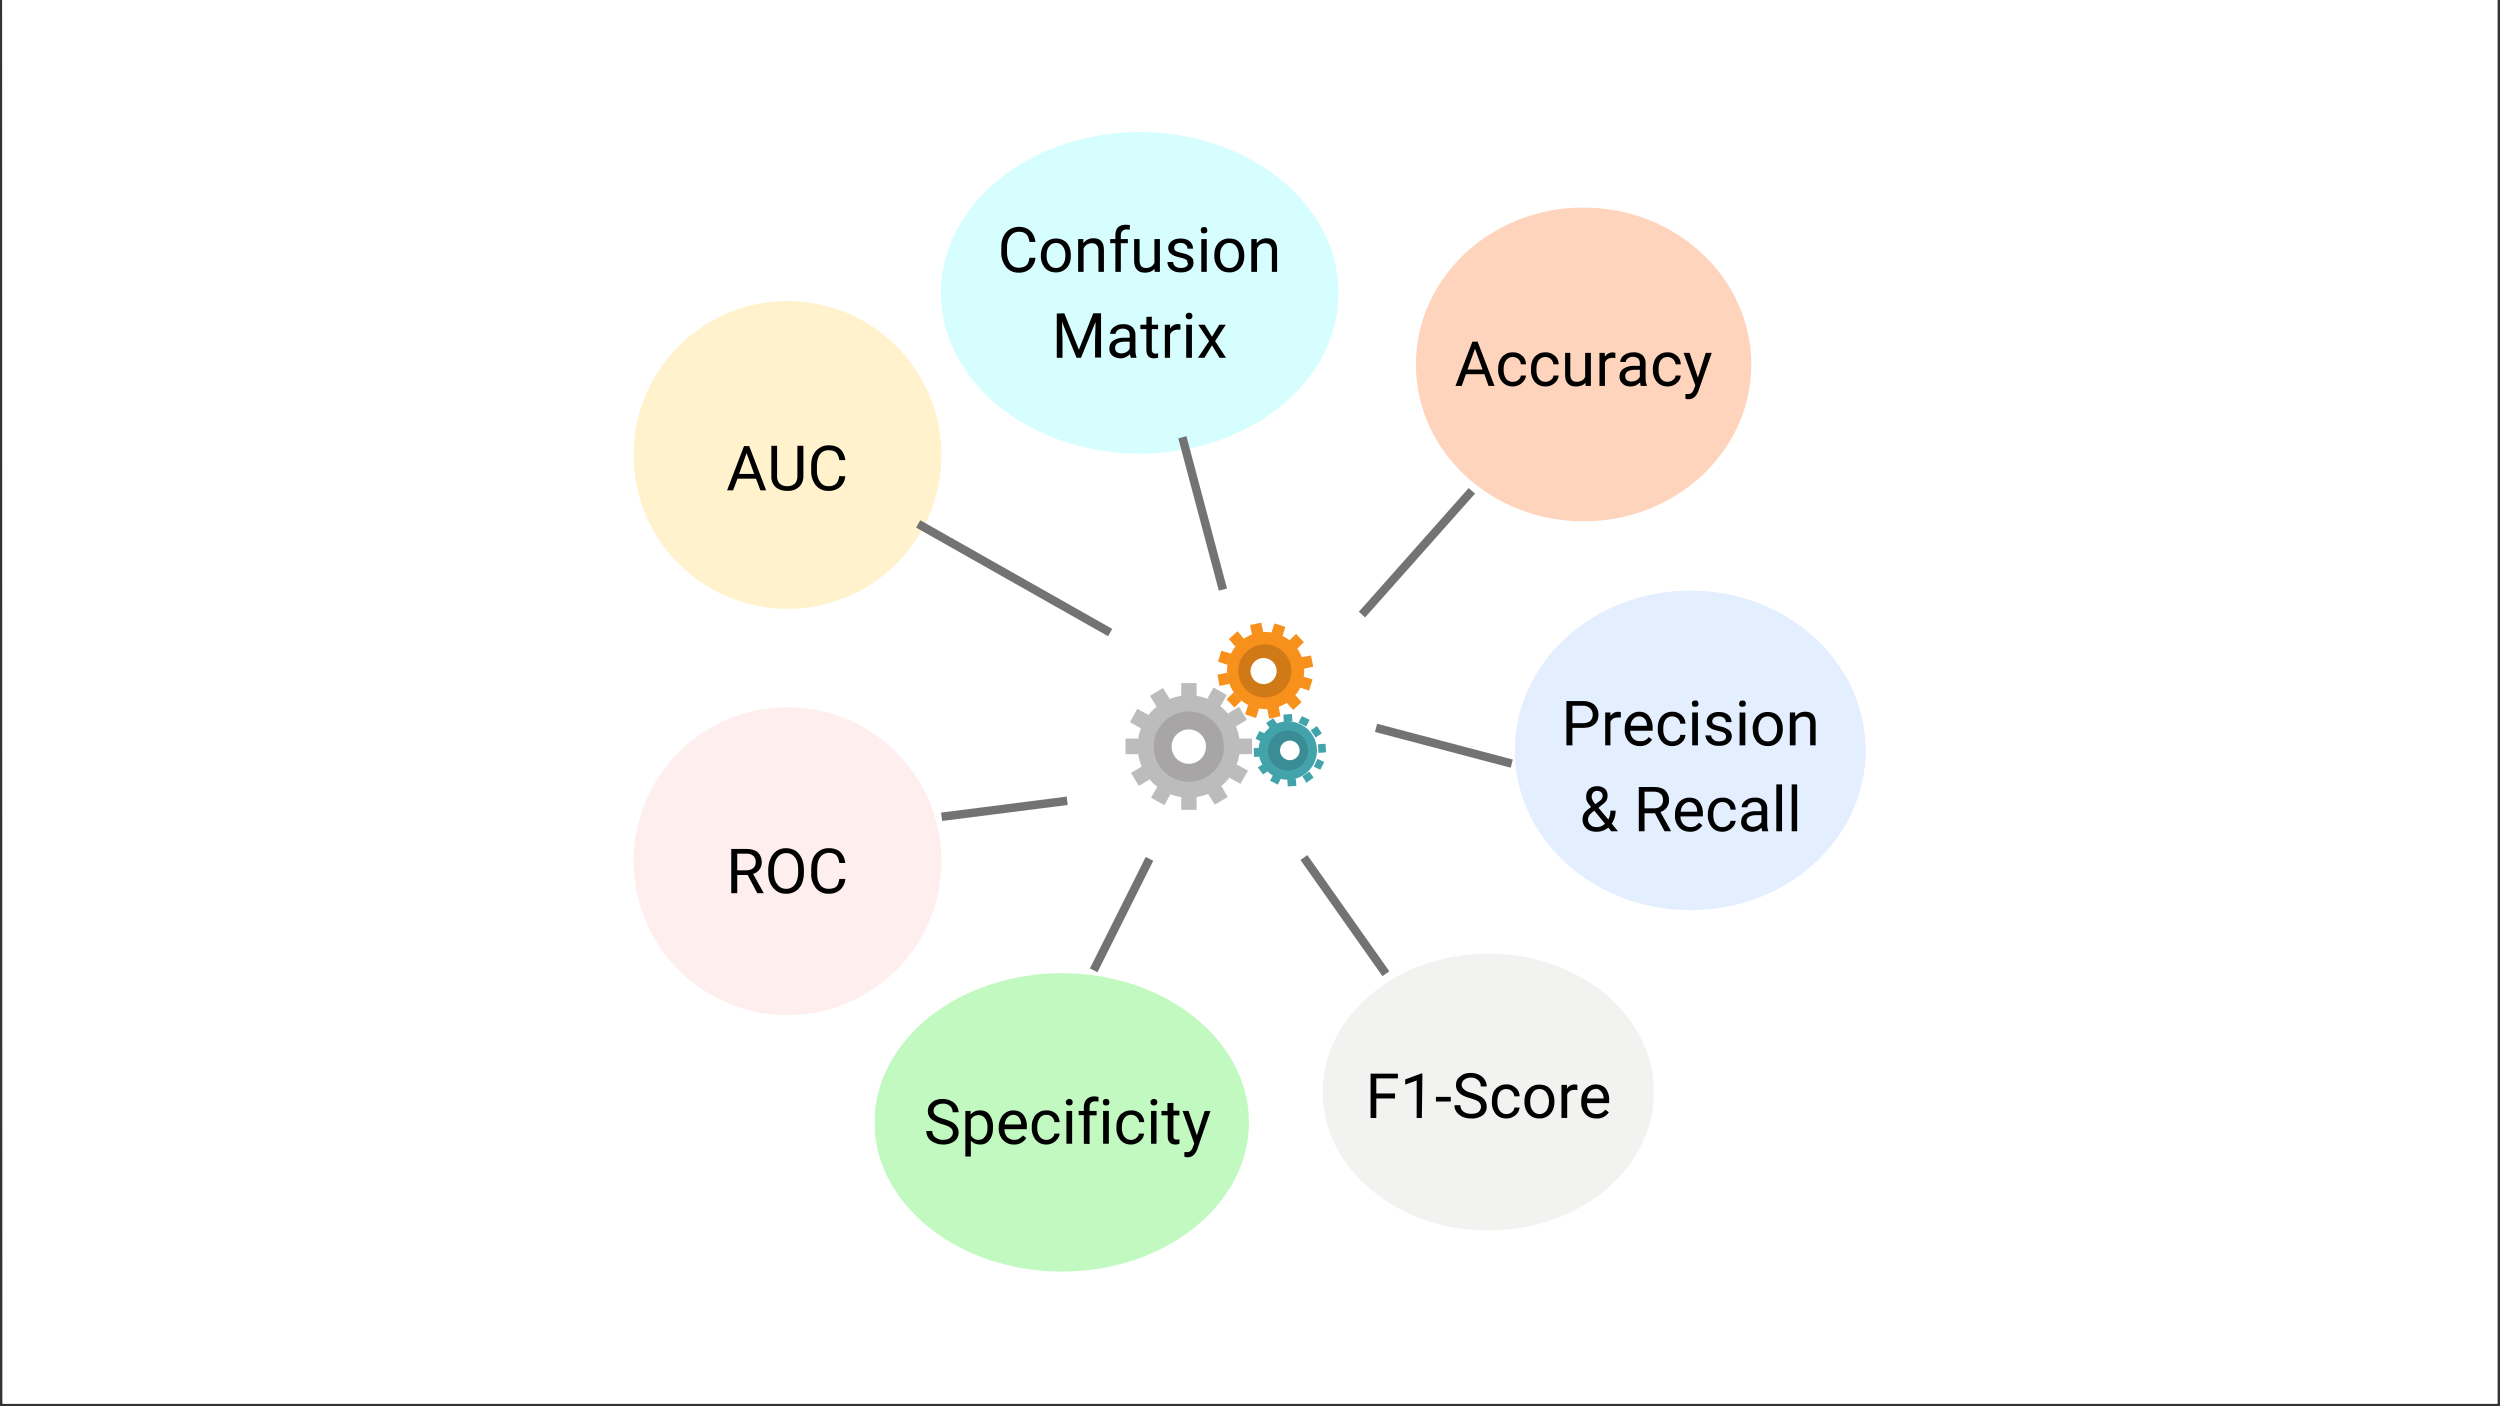 <svg xmlns="http://www.w3.org/2000/svg" width="1280" viewBox="0 0 960 540" height="720" version="1.0"><rect x="0" y="0" width="960" height="540" fill="#333333" stroke="none"/><defs><clipPath id="a"><path d="M.9 0H959v539H1zm0 0"/></clipPath><clipPath id="b"><path d="M361.3 50.7H514v123.5H361.3zm0 0"/></clipPath><clipPath id="c"><path d="M243.3 115.6h118.2v118.2H243.3zm0 0"/></clipPath><clipPath id="d"><path d="M453 305h7v6h-7zm0 0"/></clipPath><clipPath id="e"><path d="M432.1 283h5.9v7h-5.9zm0 0"/></clipPath><clipPath id="f"><path d="M479 239.1h7v4.9h-7zm0 0"/></clipPath><clipPath id="g"><path d="M488 239.1h6v5.9h-6zm0 0"/></clipPath><clipPath id="h"><path d="M506 285h3.3v5H506zm0 0"/></clipPath><clipPath id="i"><path d="M581.7 226.8h134.7v122.7H581.7zm0 0"/></clipPath><clipPath id="j"><path d="M507.9 366.2H635v106.3H508zm0 0"/></clipPath><clipPath id="k"><path d="M335.9 373.7h143.7v114.6H336zm0 0"/></clipPath><clipPath id="l"><path d="M243.3 271.6h118.2v118.2H243.3zm0 0"/></clipPath><clipPath id="m"><path d="M543.7 79.7h128.8v120.5H543.7zm0 0"/></clipPath></defs><g clip-path="url(#a)" fill="#fff"><path d="M.9 0H959v539H1zm0 0"/><path d="M.9 0H959v539H1zm0 0"/></g><g clip-path="url(#b)"><path fill="#d7feff" d="M437.7 50.7c-42.2 0-76.4 27.7-76.4 61.8 0 34 34.2 61.7 76.4 61.7 42.1 0 76.3-27.6 76.3-61.7s-34.2-61.8-76.3-61.8"/></g><g clip-path="url(#c)"><path fill="#fff2cc" d="M302.4 115.6a59.1 59.1 0 100 118.2 59.1 59.1 0 000-118.2"/></g><path fill="#bdbcbc" d="M456.5 296.3a9.6 9.6 0 110-19.2 9.6 9.6 0 010 19.2zm0-29.3a19.6 19.6 0 100 39.3 19.6 19.6 0 000-39.3"/><path fill="#a7a5a6" d="M456.5 293.3a6.6 6.6 0 110-13.2 6.6 6.6 0 010 13.2zm0-20.1a13.5 13.5 0 100 27 13.5 13.5 0 000-27"/><path fill="#bdbcbc" d="M459.5 267.3h-5.9v-5h5.9v5"/><g clip-path="url(#d)"><path fill="#bdbcbc" d="M459.5 311h-5.9v-5h5.9v5"/></g><path fill="#bdbcbc" d="M475.8 289.6v-6h5v6h-5"/><g clip-path="url(#e)"><path fill="#bdbcbc" d="M432.2 289.6v-6h5v6h-5"/></g><path fill="#bdbcbc" d="M468.6 271.3l-5-3 2.4-4.3 5.1 2.9-2.5 4.4m-21.5 37.9l-5.1-2.9 2.5-4.3 5 2.9-2.4 4.3m27.4-30.2l-3-5 4.3-2.6 3 5-4.3 2.6m-37.2 22.8l-3-5 4.3-2.6 3 5-4.3 2.6m11.9-33.3l-5 3-2.6-4.3 5-3 2.6 4.3m22.3 37.5l-5 3-2.7-4.3 5.1-3 2.6 4.4m-30.4-31.5l-2.8 5.2-4.4-2.5 2.8-5.1 4.4 2.4m38.1 21.4l-2.9 5-4.3-2.4 2.8-5.1 4.4 2.4"/><path fill="#f7911c" d="M487.3 264.7a7.2 7.2 0 11-2.9-14.2 7.2 7.2 0 013 14.2zM483 243a14.8 14.8 0 106 29 14.8 14.8 0 00-6-29"/><path fill="#d07a17" d="M486.9 262.4a5 5 0 11-2-9.7 5 5 0 012 9.7zm-3-14.8a10.2 10.2 0 104 20 10.2 10.2 0 00-4-20"/><g clip-path="url(#f)"><path fill="#f7911c" d="M485.1 242.8l-4.3 1-.8-3.8 4.3-.9.8 3.7"/></g><path fill="#f7911c" d="M491.7 275l-4.3 1-.8-3.8 4.4-.9.7 3.8m8.9-18.3l-1-4.4 3.8-.7.9 4.3-3.7.8m-32.3 6.6l-.8-4.3 3.7-.8.9 4.3-3.8.8"/><g clip-path="url(#g)"><path fill="#f7911c" d="M492.4 244.4l-4.2-1.4 1.2-3.6 4.2 1.3-1.2 3.7"/></g><path fill="#f7911c" d="M482.3 275.7l-4.2-1.4 1.2-3.6 4.2 1.4-1.2 3.6m15.7-26.5l-3-3.2 2.7-2.6 3 3.2-2.7 2.6m-24 22.5l-3-3.2 2.7-2.6 3 3.2-2.7 2.6m3.7-26.4l-3.3 3-2.5-2.9 3.3-3 2.5 2.9m22.1 24.3l-3.2 3-2.6-2.8 3.3-3 2.5 2.8M472.7 251l-1.4 4.3-3.6-1.2 1.3-4.2 3.7 1.1m31.3 10l-1.3 4.2-3.6-1.2 1.3-4.2 3.6 1.1"/><path fill="#42a3ab" d="M495.6 293.6a5.5 5.5 0 11-.6-10.9 5.5 5.5 0 01.6 11zm-1-16.6a11.2 11.2 0 101.4 22.3 11.2 11.2 0 00-1.4-22.3"/><path fill="#3a8d95" d="M495.5 291.9a3.7 3.7 0 11-.4-7.5 3.7 3.7 0 01.4 7.5zm-.7-11.4a7.7 7.7 0 101 15.3 7.7 7.7 0 00-1-15.3"/><path fill="#42a3ab" d="M496.3 277l-3.3.3-.2-2.9 3.3-.2.2 2.9m1.5 24.7l-3.3.2-.2-2.8 3.3-.2.2 2.8"/><g clip-path="url(#h)"><path fill="#42a3ab" d="M506.3 289.1l-.2-3.3 2.9-.2.2 3.3-2.9.2"/></g><path fill="#42a3ab" d="M481.6 290.7l-.2-3.4 2.9-.2.2 3.4-2.9.2m20-11.7l-3-1.5 1.3-2.5 3 1.4-1.3 2.6m-10.9 22.3l-3-1.5 1.3-2.5 3 1.4-1.3 2.6m14.5-18.1l-1.9-2.7 2.4-1.7 1.9 2.8-2.4 1.6M485 297.4l-2-2.7 2.4-1.6 1.9 2.7-2.3 1.6m5.5-19.3l-2.7 1.9-1.6-2.4 2.7-1.8 1.6 2.3m13.9 20.5l-2.7 2-1.6-2.5 2.7-1.8 1.6 2.3m-18.2-16.7l-1.5 3-2.6-1.2 1.5-3 2.6 1.2m22.3 10.7l-1.5 3-2.5-1.2 1.4-3 2.6 1.2"/><g clip-path="url(#i)"><path fill="#e3eeff" d="M649 226.8c-37.1 0-67.3 27.5-67.3 61.4s30.2 61.3 67.4 61.3 67.3-27.4 67.3-61.3c0-34-30.1-61.4-67.3-61.4"/></g><g clip-path="url(#j)"><path fill="#f2f2f1" d="M571.5 366.2c-35.1 0-63.6 23.8-63.6 53.2 0 29.3 28.5 53.1 63.6 53.1 35.2 0 63.6-23.8 63.6-53.1 0-29.4-28.4-53.2-63.6-53.2"/></g><g clip-path="url(#k)"><path fill="#c1f9c1" d="M407.8 373.7c-39.7 0-72 25.7-72 57.3 0 31.6 32.3 57.3 72 57.3 39.6 0 71.8-25.7 71.8-57.3 0-31.6-32.2-57.3-71.9-57.3"/></g><g clip-path="url(#l)"><path fill="#fee" d="M302.4 271.6a59.1 59.1 0 100 118.2 59.1 59.1 0 000-118.2"/></g><g clip-path="url(#m)"><path fill="#ffd4bc" d="M608 79.7c-35.5 0-64.3 27-64.3 60.3 0 33.2 28.8 60.2 64.4 60.2 35.5 0 64.4-27 64.4-60.2 0-33.3-28.9-60.3-64.4-60.3"/></g><path d="M397.6 99a6.2 6.2 0 01-2 4.2 6.5 6.5 0 01-4.5 1.5 6 6 0 01-4.8-2.2 8.7 8.7 0 01-1.8-5.8v-1.6c0-1.6.2-3 .8-4.2a6.5 6.5 0 012.4-2.8c1-.6 2.3-1 3.6-1 1.8 0 3.3.6 4.4 1.6 1 1 1.7 2.4 1.9 4.2h-2.3c-.2-1.4-.6-2.4-1.3-3-.6-.6-1.5-.9-2.7-.9a4 4 0 00-3.3 1.6c-.9 1-1.3 2.6-1.3 4.5v1.7c0 1.8.4 3.3 1.2 4.4.8 1 1.8 1.6 3.2 1.6 1.3 0 2.2-.3 2.9-.8.7-.6 1.1-1.6 1.3-3zm2.1-1c0-1.3.3-2.4.8-3.4a5.4 5.4 0 015-3c1.7 0 3 .5 4.2 1.7 1 1.2 1.5 2.8 1.5 4.8v.1c0 1.3-.2 2.4-.7 3.4a5.4 5.4 0 01-5 3c-1.7 0-3.1-.5-4.2-1.7a6.9 6.9 0 01-1.6-4.8zm2.2.2c0 1.4.3 2.6 1 3.4.6.9 1.5 1.3 2.6 1.3s2-.4 2.6-1.3c.7-.9 1-2 1-3.6 0-1.4-.3-2.5-1-3.4a3.1 3.1 0 00-2.6-1.3c-1 0-2 .4-2.6 1.3-.7.8-1 2-1 3.6zm14.1-6.4v1.6c1-1.3 2.3-1.9 3.9-1.9 2.7 0 4 1.5 4 4.6v8.3h-2.1v-8.3c0-1-.3-1.6-.7-2-.4-.5-1-.7-1.9-.7-.7 0-1.3.2-1.8.5-.6.4-1 .9-1.3 1.5v9H414V91.8zm12.3 12.6v-11h-2v-1.6h2v-1.3c0-1.4.3-2.4 1-3.2.8-.7 1.8-1 3.1-1l1.5.1-.1 1.8-1.2-.1c-.7 0-1.2.2-1.6.6-.4.4-.6 1-.6 1.7v1.4h2.7v1.6h-2.7v11zm15-1.2c-.8 1-2 1.5-3.7 1.5-1.3 0-2.4-.4-3-1.2-.8-.8-1.1-2-1.1-3.5v-8.2h2.1v8.1c0 2 .8 3 2.4 3 1.6 0 2.7-.7 3.3-2v-9.1h2.1v12.6h-2zM456 101c0-.5-.1-1-.6-1.3-.4-.3-1.2-.6-2.3-.8-1-.3-2-.5-2.6-.9-.6-.3-1.1-.7-1.4-1.1-.3-.5-.5-1-.5-1.7 0-1 .5-1.9 1.3-2.6 1-.7 2-1 3.4-1s2.6.3 3.5 1c.9.8 1.3 1.7 1.3 2.9H456a2 2 0 00-.7-1.5c-.5-.5-1.1-.7-2-.7a3 3 0 00-1.8.5c-.4.4-.6.8-.6 1.4 0 .5.2.9.6 1.2.4.2 1.2.5 2.2.7 1.1.3 2 .5 2.7.9.6.3 1.1.7 1.5 1.2.3.5.4 1 .4 1.7 0 1.1-.4 2-1.3 2.7-1 .7-2 1-3.5 1-1 0-2-.1-2.7-.5-.8-.3-1.4-.8-1.9-1.5-.4-.6-.6-1.3-.6-2h2.2c0 .7.3 1.2.8 1.7.6.4 1.3.6 2.2.6.8 0 1.4-.2 2-.5.4-.3.7-.8.7-1.3zm7.4 3.4h-2.1V91.8h2.1zm-2.3-16c0-.3 0-.6.3-.9.2-.2.5-.3 1-.3.4 0 .7 0 .9.3.2.3.3.6.3 1 0 .3 0 .6-.3.8-.2.2-.5.3-1 .3-.4 0-.7 0-1-.3l-.2-.9zm5.2 9.6c0-1.3.2-2.4.7-3.4a5.4 5.4 0 015-3c1.8 0 3.2.5 4.2 1.7s1.6 2.8 1.6 4.8v.1c0 1.3-.2 2.4-.7 3.4a5.4 5.4 0 01-5 3c-1.8 0-3.1-.5-4.2-1.7a6.9 6.9 0 01-1.6-4.8zm2.2.2c0 1.4.3 2.6 1 3.4.6.9 1.5 1.3 2.6 1.3 1 0 2-.4 2.6-1.3.6-.9 1-2 1-3.6 0-1.4-.4-2.5-1-3.4a3.1 3.1 0 00-2.7-1.3c-1 0-1.9.4-2.5 1.3-.7.8-1 2-1 3.6zm14.1-6.4v1.6c1-1.3 2.3-1.9 3.8-1.9 2.7 0 4 1.5 4 4.6v8.3h-2v-8.3c0-1-.3-1.6-.7-2-.4-.5-1-.7-2-.7-.6 0-1.2.2-1.8.5-.5.4-.9.9-1.2 1.5v9h-2.2V91.8zm-73.9 28.5l5.6 14 5.5-14h3v17h-2.3v-6.6l.2-7.1-5.6 13.8h-1.7l-5.6-13.8.2 7.1v6.7h-2.2v-17zm25.5 17.1l-.3-1.4c-1 1-2.2 1.6-3.6 1.6-1.3 0-2.3-.4-3.1-1a3.4 3.4 0 01-1.2-2.8c0-1.3.5-2.3 1.5-3a7 7 0 014.2-1.1h2.1v-1c0-.8-.2-1.4-.6-1.8-.5-.4-1.2-.7-2-.7s-1.5.2-2 .6c-.5.4-.8.9-.8 1.4h-2.1c0-.6.2-1.2.6-1.8.5-.6 1-1 1.9-1.4.7-.4 1.6-.5 2.5-.5a5 5 0 013.4 1 4 4 0 011.3 3v6c0 1 .2 2 .4 2.7v.2zm-3.6-1.7c.7 0 1.3-.2 2-.5.5-.4 1-.8 1.2-1.4v-2.6h-1.6c-2.7 0-4 .8-4 2.4 0 .6.2 1.2.6 1.5.5.4 1 .6 1.8.6zm11.7-14.1v3.1h2.4v1.7h-2.4v7.8c0 .5.1 1 .4 1.2.2.2.5.4 1 .4.3 0 .6 0 1-.2v1.8l-1.6.2c-1 0-1.7-.3-2.2-.9-.5-.6-.7-1.4-.7-2.5v-7.8h-2.3v-1.7h2.3v-3zm11 5h-1c-1.4 0-2.4.6-3 1.8v9h-2v-12.7h2v1.5a3.4 3.4 0 014-1.6zm4.4 10.8h-2.2v-12.7h2.2zm-2.4-16c0-.4.1-.7.4-1 .2-.2.5-.3 1-.3.3 0 .7.1.9.4.2.2.3.5.3.9 0 .3-.1.6-.3.8-.2.3-.6.4-1 .4s-.7-.1-1-.4c-.2-.2-.3-.5-.3-.9zm10.1 7.9l2.8-4.6h2.5l-4.1 6.3 4.2 6.4h-2.5l-2.9-4.8-2.9 4.8H460l4.3-6.4-4.2-6.3h2.5zm-175.1 54.5h-7.1l-1.7 4.5h-2.3l6.5-17h2l6.5 17H292zm-6.5-1.8h5.8l-2.9-8zm24.7-10.8v11.6c0 1.6-.5 3-1.5 4a6 6 0 01-4.1 1.7h-.6c-1.9 0-3.3-.5-4.5-1.5a5.4 5.4 0 01-1.6-4.1v-11.7h2.2v11.6a4 4 0 001 2.9c.7.6 1.6 1 3 1 1.2 0 2.1-.4 2.8-1 .7-.7 1-1.7 1-3v-11.5zm16.1 11.7a6.2 6.2 0 01-2 4.1 6.5 6.5 0 01-4.5 1.5 6 6 0 01-4.8-2.1 8.7 8.7 0 01-1.8-5.8v-1.7c0-1.6.2-3 .8-4.2a6.5 6.5 0 012.4-2.7c1-.7 2.2-1 3.6-1 1.8 0 3.3.5 4.4 1.5 1 1 1.7 2.4 1.9 4.2h-2.3c-.2-1.3-.6-2.3-1.3-3-.6-.5-1.5-.8-2.7-.8a4 4 0 00-3.4 1.5c-.8 1.1-1.2 2.6-1.2 4.6v1.6c0 1.9.4 3.3 1.2 4.4.7 1.1 1.8 1.7 3.2 1.7 1.3 0 2.2-.3 2.9-.9.6-.5 1-1.5 1.3-3zM287.1 336h-4v7h-2.3v-17h5.7c1.9 0 3.4.4 4.4 1.2 1 1 1.6 2.2 1.6 3.8a4.6 4.6 0 01-3.3 4.6l4 7.2v.2h-2.4zm-4-1.8h3.4c1.2 0 2-.3 2.7-.8a3 3 0 001-2.4c0-1-.3-1.8-1-2.4-.6-.5-1.5-.8-2.7-.8h-3.4zm25.6.8c0 1.7-.3 3.1-.8 4.4a6.4 6.4 0 01-2.4 2.8c-1 .7-2.3 1-3.6 1-1.4 0-2.6-.3-3.6-1s-1.8-1.6-2.4-2.8c-.6-1.2-.9-2.7-.9-4.3V334c0-1.6.3-3 .9-4.3a6.6 6.6 0 012.4-3c1-.6 2.2-1 3.5-1 1.4 0 2.6.4 3.7 1 1 .7 1.8 1.7 2.4 3 .5 1.2.8 2.7.8 4.3zm-2.2-1.1c0-2-.4-3.6-1.2-4.6a4 4 0 00-3.5-1.7 4 4 0 00-3.3 1.7c-.8 1-1.2 2.5-1.3 4.4v1.3c0 2 .4 3.5 1.3 4.6a4 4 0 003.4 1.7 4 4 0 003.3-1.6c.8-1 1.2-2.6 1.3-4.5zm18.1 3.6a6.2 6.2 0 01-2 4.2 6.5 6.5 0 01-4.5 1.5 6 6 0 01-4.8-2.2 8.7 8.7 0 01-1.8-5.8v-1.6c0-1.6.3-3 .8-4.2a6.5 6.5 0 012.4-2.7c1-.7 2.3-1 3.6-1 1.8 0 3.3.5 4.4 1.5 1 1 1.7 2.4 1.9 4.2h-2.3c-.2-1.4-.6-2.3-1.2-3-.7-.6-1.6-.9-2.8-.9a4 4 0 00-3.3 1.6c-.8 1-1.2 2.6-1.2 4.6v1.6c0 1.9.3 3.3 1.1 4.4.8 1.1 1.9 1.6 3.2 1.6 1.3 0 2.2-.2 3-.8.6-.6 1-1.5 1.2-3zm37.2 94.2c-2-.6-3.3-1.3-4.2-2a4 4 0 01-1.3-3c0-1.4.5-2.5 1.6-3.4 1-.9 2.4-1.3 4.2-1.3a7 7 0 013 .7 5 5 0 013 4.4h-2.3a3 3 0 00-1-2.4 4 4 0 00-2.7-.9c-1.1 0-2 .3-2.6.8-.6.4-1 1.1-1 2 0 .7.3 1.3 1 1.8.5.4 1.5.9 3 1.3 1.3.4 2.4.8 3.3 1.3a5 5 0 011.7 1.7c.4.6.6 1.4.6 2.2a4 4 0 01-1.6 3.3 7 7 0 01-4.3 1.3c-1.2 0-2.3-.2-3.3-.7-1-.4-1.8-1-2.4-1.8-.5-.8-.8-1.7-.8-2.7h2.3a3 3 0 001.1 2.4c.8.6 1.8 1 3 1 1.3 0 2.2-.3 2.8-.8.6-.5 1-1.1 1-2 0-.8-.3-1.4-1-1.9-.5-.4-1.6-.9-3.1-1.3zm19.5 1.3c0 2-.4 3.5-1.3 4.7-.9 1.2-2 1.8-3.6 1.8-1.5 0-2.7-.5-3.6-1.5v6.1h-2.1v-17.5h2v1.4c1-1.1 2.1-1.6 3.7-1.6 1.5 0 2.7.5 3.6 1.7a7.7 7.7 0 011.3 4.8zm-2.1-.2c0-1.4-.3-2.5-1-3.4a3 3 0 00-2.4-1.2c-1.4 0-2.3.6-3 1.7v6a3.2 3.2 0 003 1.8c1 0 1.8-.4 2.4-1.2.7-.8 1-2 1-3.7zm10.1 6.7c-1.7 0-3-.6-4.1-1.7a6.3 6.3 0 01-1.7-4.5v-.4c0-1.3.3-2.4.8-3.4.4-1 1.1-1.7 2-2.3a5 5 0 012.8-.8c1.6 0 2.9.5 3.8 1.6a7 7 0 011.4 4.6v1h-8.6c0 1.2.4 2.2 1 3 .8.7 1.7 1.1 2.8 1.1.7 0 1.4-.1 1.9-.5.5-.3 1-.7 1.4-1.2l1.3 1a5.3 5.3 0 01-4.8 2.5zm-.2-11.4c-.9 0-1.6.4-2.2 1-.6.6-1 1.5-1.1 2.7h6.3v-.2c0-1.1-.4-2-.9-2.6-.5-.6-1.2-.9-2.1-.9zm12.8 9.6a3 3 0 002-.7c.6-.5.9-1 1-1.7h2a4 4 0 01-.8 2 5.3 5.3 0 01-4.3 2.2c-1.7 0-3-.6-4-1.7a7 7 0 01-1.6-4.8v-.3c0-1.3.2-2.4.7-3.3.4-1 1.1-1.7 2-2.2.8-.6 1.8-.8 3-.8a5 5 0 013.5 1.2c1 .9 1.4 2 1.5 3.3h-2a3 3 0 00-3-2.8 3 3 0 00-2.6 1.2c-.6.8-1 2-1 3.5v.4c0 1.4.4 2.6 1 3.3a3 3 0 002.6 1.2zm9.8 1.5h-2.2v-12.6h2.2zm-2.4-16c0-.3.1-.6.4-.8.2-.3.5-.4.9-.4s.7.1 1 .4c.2.2.3.5.3.8 0 .4-.1.7-.3 1-.3.1-.6.3-1 .3s-.7-.2-1-.4c-.2-.2-.3-.5-.3-.9zm6.9 16v-11h-2v-1.6h2v-1.3c0-1.4.4-2.4 1-3.1.8-.8 1.8-1.2 3.2-1.2l1.4.2v1.8l-1.2-.1c-.7 0-1.3.2-1.7.6-.4.4-.5 1-.5 1.8v1.3h2.7v1.7h-2.7v11zm9.6 0h-2.2v-12.6h2.2zm-2.3-16c0-.3 0-.6.3-.8.2-.3.5-.4 1-.4.4 0 .7.1.9.4.2.2.3.5.3.8 0 .4 0 .7-.3 1-.2.1-.5.3-1 .3-.4 0-.7-.2-1-.4l-.2-.9zm10.8 14.5a3 3 0 002-.7c.6-.5 1-1 1-1.7h2a4 4 0 01-.7 2 5.3 5.3 0 01-4.3 2.2c-1.7 0-3-.6-4-1.7a7 7 0 01-1.6-4.8v-.3c0-1.3.2-2.4.7-3.3.4-1 1-1.7 2-2.2.8-.6 1.8-.8 3-.8a5 5 0 013.5 1.2c.9.9 1.4 2 1.5 3.3h-2a3 3 0 00-3-2.8 3 3 0 00-2.6 1.2c-.6.8-1 2-1 3.5v.4c0 1.4.4 2.6 1 3.3a3 3 0 002.5 1.2zm9.8 1.5H442v-12.6h2.1zm-2.3-16c0-.3.1-.6.3-.8.3-.3.6-.4 1-.4s.7.1 1 .4c.2.2.3.5.3.8 0 .4-.1.7-.4 1-.2.1-.5.3-1 .3-.3 0-.6-.2-.9-.4-.2-.2-.3-.5-.3-.9zm8.8.3v3h2.3v1.8h-2.3v7.8c0 .5 0 .9.3 1.2.2.2.5.3 1 .3l1-.1v1.7c-.5.2-1 .3-1.6.3-1 0-1.7-.3-2.2-.9-.5-.6-.7-1.4-.7-2.5v-7.8H446v-1.7h2.3v-3zm9 12.5l3-9.4h2.2l-5 14.6c-.8 2.1-2 3.2-3.8 3.2h-.4l-.8-.2v-1.8h.6c.7 0 1.3 0 1.7-.4.4-.3.7-.8 1-1.6l.5-1.3-4.5-12.5h2.3zm76.1-14.2h-7.2v7.5h-2.2v-17h10.5v1.8h-8.3v5.8h7.2zm10.3 7.5h-2v-14.4l-4.4 1.6v-2l6.2-2.3h.4zm11.1-6.3h-5.7v-1.8h5.7zm7.5-1.3c-2-.5-3.4-1.2-4.2-2a4 4 0 01-1.3-3c0-1.4.5-2.5 1.6-3.3 1-1 2.4-1.4 4.2-1.4a7 7 0 013 .7 5 5 0 013 4.5h-2.3a3 3 0 00-1-2.4 4 4 0 00-2.7-1c-1.2 0-2 .3-2.6.8-.7.5-1 1.2-1 2 0 .7.3 1.3 1 1.8.5.5 1.5 1 3 1.3 1.3.4 2.4.9 3.2 1.3a5 5 0 011.8 1.7c.4.7.6 1.4.6 2.3a4 4 0 01-1.6 3.3 7 7 0 01-4.3 1.2c-1.2 0-2.3-.2-3.3-.6-1-.5-1.8-1.1-2.4-1.9-.5-.8-.8-1.6-.8-2.6h2.3a3 3 0 001.1 2.4c.8.6 1.8.9 3 .9s2.2-.2 2.8-.7c.6-.5 1-1.2 1-2s-.4-1.5-1-2c-.5-.4-1.6-.8-3.1-1.3zm13.9 6.1a3 3 0 002-.7c.6-.5 1-1 1-1.8h2a4 4 0 01-.7 2 5.3 5.3 0 01-4.3 2.2c-1.7 0-3-.5-4.1-1.7a7 7 0 01-1.5-4.7v-.4c0-1.2.2-2.3.6-3.3.5-1 1.2-1.7 2-2.2.8-.5 1.8-.8 3-.8a5 5 0 013.5 1.3c1 .8 1.5 2 1.5 3.3h-2a3 3 0 00-3-2.8 3 3 0 00-2.6 1.2c-.6.8-.9 2-.9 3.4v.4c0 1.5.3 2.6 1 3.4a3 3 0 002.5 1.2zm6.9-4.9c0-1.3.2-2.4.7-3.4a5.4 5.4 0 015-3c1.8 0 3.2.5 4.2 1.7s1.6 2.8 1.6 4.8v.1c0 1.2-.2 2.3-.7 3.3a5.4 5.4 0 01-5 3.1c-1.8 0-3.1-.6-4.2-1.7a6.9 6.9 0 01-1.6-4.8zm2.2.2c0 1.4.3 2.6 1 3.4.6.8 1.5 1.3 2.6 1.3 1 0 2-.5 2.6-1.3.6-.9 1-2 1-3.6 0-1.4-.4-2.6-1-3.4a3.1 3.1 0 00-2.7-1.3c-1 0-1.9.4-2.5 1.3-.7.8-1 2-1 3.6zm18.1-4.5l-1-.1c-1.4 0-2.4.6-2.9 1.8v9h-2.2v-12.7h2.1v1.5a3.4 3.4 0 014-1.5zm7.3 10.9c-1.7 0-3.1-.5-4.2-1.7a6.3 6.3 0 01-1.6-4.5v-.4c0-1.2.2-2.3.7-3.3.5-1 1.2-1.8 2-2.3a5 5 0 012.8-.9c1.7 0 3 .6 3.9 1.6a7 7 0 011.3 4.7v.9h-8.5c0 1.2.3 2.2 1 3 .7.8 1.6 1.2 2.7 1.2.8 0 1.4-.2 2-.5.5-.3 1-.7 1.3-1.2l1.4 1a5.3 5.3 0 01-4.8 2.4zm-.3-11.3c-.8 0-1.6.3-2.2 1-.6.6-1 1.5-1 2.6h6.3v-.2c-.1-1-.4-1.9-1-2.5-.5-.6-1.2-1-2-1zm-8.9-138.7v6.7h-2.3v-17h6.3c1.9 0 3.3.5 4.4 1.4 1 1 1.6 2.2 1.6 3.8 0 1.6-.5 3-1.6 3.8-1 .9-2.5 1.3-4.4 1.3zm0-1.8h4c1.2 0 2.1-.3 2.8-.8.6-.6 1-1.4 1-2.5 0-1-.4-1.8-1-2.4-.7-.6-1.5-1-2.6-1h-4.2zm18.6-2.2h-1c-1.5 0-2.4.5-3 1.7v9h-2v-12.6h2v1.4a3.4 3.4 0 014-1.5zm7.3 11c-1.7 0-3.1-.6-4.2-1.7a6.3 6.3 0 01-1.6-4.6v-.4c0-1.2.2-2.3.7-3.3.5-1 1.1-1.8 2-2.3a5 5 0 012.8-.9c1.7 0 3 .6 3.8 1.7a7 7 0 011.4 4.6v1H626c0 1.2.4 2.2 1.1 3 .7.7 1.6 1 2.7 1 .8 0 1.4 0 2-.4.5-.3 1-.7 1.3-1.2l1.3 1a5.3 5.3 0 01-4.7 2.5zm-.3-11.4c-.9 0-1.6.3-2.2 1-.6.6-1 1.5-1 2.6h6.2v-.1c0-1.1-.3-2-.9-2.6-.5-.6-1.2-.9-2-.9zm12.8 9.6a3 3 0 002-.7c.6-.5 1-1 1-1.8h2a4 4 0 01-.7 2.1 5.3 5.3 0 01-4.3 2.2c-1.7 0-3.1-.6-4.1-1.8a7 7 0 01-1.5-4.7v-.4c0-1.2.2-2.3.6-3.2.5-1 1.1-1.7 2-2.3.8-.5 1.8-.8 3-.8a5 5 0 013.5 1.3c1 .9 1.5 2 1.5 3.3h-2a3 3 0 00-3-2.8 3 3 0 00-2.6 1.2c-.6.8-.9 2-.9 3.4v.4c0 1.5.3 2.6 1 3.4a3 3 0 002.5 1.2zm9.8 1.5h-2.2v-12.6h2.2zm-2.3-16c0-.3 0-.6.3-.9.2-.2.5-.3 1-.3.4 0 .7 0 .9.3.2.3.3.6.3 1 0 .3 0 .6-.3.8-.2.2-.5.3-1 .3-.4 0-.7 0-1-.3l-.2-.9zm13.1 12.7c0-.6-.2-1-.6-1.4-.5-.3-1.2-.6-2.3-.8-1.1-.3-2-.5-2.7-.9-.6-.3-1-.7-1.4-1.1-.3-.5-.4-1-.4-1.7 0-1 .4-1.9 1.3-2.6.9-.7 2-1 3.3-1 1.5 0 2.6.3 3.5 1 1 .8 1.4 1.7 1.4 2.9h-2.2a2 2 0 00-.7-1.6c-.5-.4-1.2-.6-2-.6a3 3 0 00-1.8.5c-.4.4-.7.8-.7 1.4 0 .5.2.9.7 1.2.4.2 1.1.5 2.2.7 1 .2 2 .5 2.6.9.7.3 1.2.7 1.5 1.2.3.5.5 1 .5 1.7 0 1.1-.5 2-1.4 2.7-.9.7-2 1-3.5 1-1 0-1.9-.1-2.7-.5-.8-.3-1.4-.8-1.8-1.5-.4-.6-.7-1.3-.7-2h2.2c0 .6.3 1.2.9 1.6.5.5 1.2.7 2.1.7.8 0 1.5-.2 2-.5s.7-.8.7-1.3zm7.4 3.3H668v-12.6h2.2zm-2.4-16l.3-.9c.3-.2.6-.3 1-.3s.7 0 1 .3c.2.3.3.6.3 1 0 .3-.1.6-.3.8-.3.2-.6.3-1 .3s-.7 0-1-.3c-.2-.2-.3-.5-.3-.9zm5.2 9.6c0-1.3.3-2.4.8-3.4a5.4 5.4 0 015-3c1.7 0 3.1.5 4.2 1.7 1 1.2 1.6 2.8 1.6 4.8v.1c0 1.3-.3 2.4-.7 3.3a5.4 5.4 0 01-5 3.2c-1.8 0-3.2-.6-4.3-1.8a6.9 6.9 0 01-1.5-4.8zm2.2.2c0 1.4.3 2.6 1 3.4.7.9 1.5 1.3 2.6 1.3s2-.4 2.6-1.3c.7-.9 1-2 1-3.6 0-1.4-.3-2.5-1-3.4a3.1 3.1 0 00-2.6-1.3c-1 0-2 .4-2.6 1.3-.6.8-1 2-1 3.6zm14.1-6.4l.1 1.6c1-1.3 2.2-1.9 3.8-1.9 2.7 0 4 1.5 4 4.6v8.3h-2.1v-8.4c0-.9-.2-1.5-.6-2-.5-.4-1-.6-2-.6-.7 0-1.3.2-1.8.5-.5.4-1 .9-1.2 1.5v9h-2.2v-12.6zm-81.6 41c0-.8.2-1.6.6-2.3.5-.7 1.4-1.5 2.7-2.4a11 11 0 01-1.6-2.2 4 4 0 01-.3-1.7 4 4 0 011.1-3c.8-.7 1.8-1.1 3.1-1.1 1.2 0 2.1.3 3 1 .7.7 1 1.6 1 2.6 0 .7-.1 1.3-.5 2-.3.5-.9 1-1.8 1.7l-1.2 1 3.8 4.5c.5-1 .8-2.2.8-3.4h2c0 2-.6 3.6-1.5 5l2.4 2.9h-2.6l-1.1-1.4a7.1 7.1 0 01-4.4 1.6c-1.7 0-3-.4-4-1.3s-1.5-2-1.5-3.5zm5.5 3c1.1 0 2.2-.4 3.1-1.3l-4.1-5-.4.3c-1.3 1-2 2-2 3s.3 1.6 1 2.2c.5.6 1.3.8 2.4.8zm-2-11.6c0 .7.5 1.7 1.4 2.8l1.4-1c.5-.4.9-.7 1-1 .3-.4.4-.8.4-1.3s-.2-1-.6-1.3c-.4-.3-.9-.5-1.5-.5s-1.1.2-1.5.6c-.4.5-.6 1-.6 1.7zm24.3 6.3h-4v6.9h-2.2v-17h5.6c2 0 3.4.4 4.4 1.2 1 1 1.6 2.2 1.6 3.9a4.6 4.6 0 01-3.3 4.5l4 7.2v.2h-2.4zm-4-1.9h3.5c1.1 0 2-.2 2.6-.8a3 3 0 001-2.3c0-1.1-.3-2-1-2.5-.5-.5-1.4-.8-2.6-.8h-3.5zm17.5 9c-1.8 0-3.2-.6-4.2-1.7a6.3 6.3 0 01-1.6-4.5v-.4c0-1.3.2-2.4.7-3.4.4-1 1.1-1.7 2-2.3a5 5 0 012.8-.8c1.6 0 3 .5 3.8 1.6a7 7 0 011.4 4.6v1h-8.6c0 1.2.4 2.2 1.1 3 .7.7 1.6 1.1 2.7 1.1.7 0 1.4-.1 2-.4.4-.4 1-.8 1.3-1.3l1.3 1a5.3 5.3 0 01-4.7 2.5zm-.3-11.4c-.9 0-1.6.4-2.2 1-.6.6-1 1.5-1.1 2.7h6.3v-.2c0-1-.3-2-.9-2.5-.5-.6-1.2-1-2.1-1zm12.8 9.6a3 3 0 002-.7c.6-.4.9-1 1-1.7h2a4 4 0 01-.8 2 5.3 5.3 0 01-4.3 2.2c-1.7 0-3-.6-4-1.7a7 7 0 01-1.6-4.7v-.4c0-1.2.3-2.3.7-3.3.5-1 1.1-1.7 2-2.2.8-.6 1.8-.8 3-.8a5 5 0 013.5 1.2c1 .9 1.4 2 1.5 3.4h-2a3 3 0 00-3-2.9 3 3 0 00-2.6 1.2c-.6.8-1 2-1 3.5v.4c0 1.4.4 2.6 1 3.4a3 3 0 002.6 1.1zm15.2 1.6l-.3-1.4c-1 1-2.2 1.6-3.6 1.6-1.2 0-2.2-.4-3-1a3.4 3.4 0 01-1.2-2.8c0-1.3.5-2.3 1.5-3a7 7 0 014.2-1.1h2.1v-1c0-.8-.2-1.4-.7-1.8-.4-.5-1.1-.7-2-.7-.7 0-1.4.2-2 .6-.4.4-.7.9-.7 1.4h-2.2c0-.6.2-1.2.7-1.8.4-.6 1-1 1.8-1.4.8-.4 1.6-.5 2.6-.5a5 5 0 013.4 1 4 4 0 011.3 3v5.9c0 1.2.1 2 .4 2.8v.2zm-3.5-1.7c.6 0 1.3-.2 1.9-.5.6-.4 1-.8 1.3-1.4V313h-1.7c-2.6 0-4 .8-4 2.3 0 .7.3 1.3.7 1.6.5.4 1 .6 1.8.6zm11.1 1.7h-2.2v-18h2.2zm5.8 0H688v-18h2.1zM570 143.7h-7.1l-1.6 4.5h-2.4l6.5-17h2l6.5 17h-2.3zm-6.5-1.8h5.8l-2.9-8zm17.5 4.7a3 3 0 002-.7c.6-.4.9-1 1-1.7h2a4 4 0 01-.8 2 5.3 5.3 0 01-4.3 2.2c-1.7 0-3-.6-4-1.7a7 7 0 01-1.6-4.7v-.4c0-1.2.2-2.3.7-3.3.5-1 1.1-1.7 2-2.2.8-.6 1.8-.8 3-.8a5 5 0 013.5 1.3c1 .8 1.4 2 1.5 3.3h-2a3 3 0 00-3-2.8 3 3 0 00-2.6 1.2c-.6.7-1 1.9-1 3.4v.4c0 1.5.4 2.6 1 3.4a3 3 0 002.6 1.1zm12.5 0a3 3 0 002-.7c.6-.4 1-1 1-1.7h2a4 4 0 01-.7 2 5.3 5.3 0 01-4.3 2.2c-1.7 0-3.1-.6-4.1-1.7a7 7 0 01-1.5-4.7v-.4c0-1.2.2-2.3.6-3.3.5-1 1.1-1.7 2-2.2.8-.6 1.8-.8 3-.8a5 5 0 013.5 1.3c1 .8 1.5 2 1.5 3.3h-2a3 3 0 00-3-2.8 3 3 0 00-2.6 1.2c-.6.7-.9 1.9-.9 3.4v.4c0 1.5.3 2.6 1 3.4a3 3 0 002.5 1.1zm15.3.4c-.9 1-2.1 1.4-3.7 1.4-1.4 0-2.4-.4-3.1-1.2-.7-.7-1-2-1-3.4v-8.3h2v8.2c0 2 .9 2.9 2.4 2.9 1.7 0 2.8-.7 3.3-1.9v-9.2h2.2v12.7h-2zm11.5-9.5l-1-.1c-1.5 0-2.5.6-3 1.8v9h-2.1v-12.7h2l.1 1.5a3.4 3.4 0 014-1.5zm9.7 10.7l-.2-1.4c-1 1-2.2 1.6-3.6 1.6-1.3 0-2.3-.3-3-1a3.4 3.4 0 01-1.3-2.7c0-1.4.5-2.4 1.5-3.1a7 7 0 014.2-1.1h2.1v-1c0-.7-.2-1.3-.6-1.8-.5-.4-1.2-.7-2-.7s-1.4.2-2 .6c-.5.4-.8.9-.8 1.4h-2.1c0-.6.2-1.2.6-1.8.5-.6 1-1 1.9-1.4.7-.3 1.6-.5 2.5-.5a5 5 0 013.4 1 4 4 0 011.3 3v6c0 1 .2 2 .5 2.7v.2zm-3.5-1.7c.7 0 1.3-.2 2-.5.5-.4 1-.8 1.2-1.4V142h-1.6c-2.7 0-4 .8-4 2.4 0 .6.2 1.2.6 1.6.5.3 1 .5 1.8.5zm13.9.1a3 3 0 002-.7c.6-.4 1-1 1-1.7h2a4 4 0 01-.7 2 5.3 5.3 0 01-4.3 2.2c-1.7 0-3.1-.6-4.1-1.7a7 7 0 01-1.6-4.7v-.4c0-1.2.3-2.3.7-3.3.5-1 1.1-1.7 2-2.2.8-.6 1.8-.8 3-.8a5 5 0 013.5 1.3c1 .8 1.5 2 1.5 3.3h-2a3 3 0 00-3-2.8 3 3 0 00-2.6 1.2c-.6.7-.9 1.9-.9 3.4v.4c0 1.5.3 2.6 1 3.4a3 3 0 002.5 1.1zM652 145l3-9.5h2.3l-5.1 14.6c-.8 2.1-2 3.2-3.8 3.2h-.4l-.8-.2v-1.8h.6c.7 0 1.3 0 1.7-.4.4-.3.7-.8 1-1.6l.5-1.3-4.5-12.5h2.3zm0 0"/><path transform="matrix(-2.605 -1.474 1.599 -2.827 426.3 242.9)" fill="none" d="M0 0h28.3" stroke="#737373"/><path transform="matrix(-.767 -2.881 3.139 -.836 469.6 226.4)" fill="none" d="M0 0h20.3" stroke="#737373"/><path transform="matrix(1.981 -2.231 2.429 2.157 523 236)" fill="none" d="M0 0h21.3" stroke="#737373"/><path transform="matrix(2.879 .759 -.828 3.141 528.4 279.5)" fill="none" d="M0 0h18.1" stroke="#737373"/><path transform="matrix(-2.958 .377 -.411 -3.222 409.8 307.5)" fill="none" d="M0 0h16.3" stroke="#737373"/><path transform="matrix(-1.331 2.659 -2.905 -1.454 441.4 329.8)" fill="none" d="M0 0h16.1" stroke="#737373"/><path transform="matrix(1.73 2.451 -2.654 1.873 500.7 329.3)" fill="none" d="M0 0h18.2" stroke="#737373"/></svg>